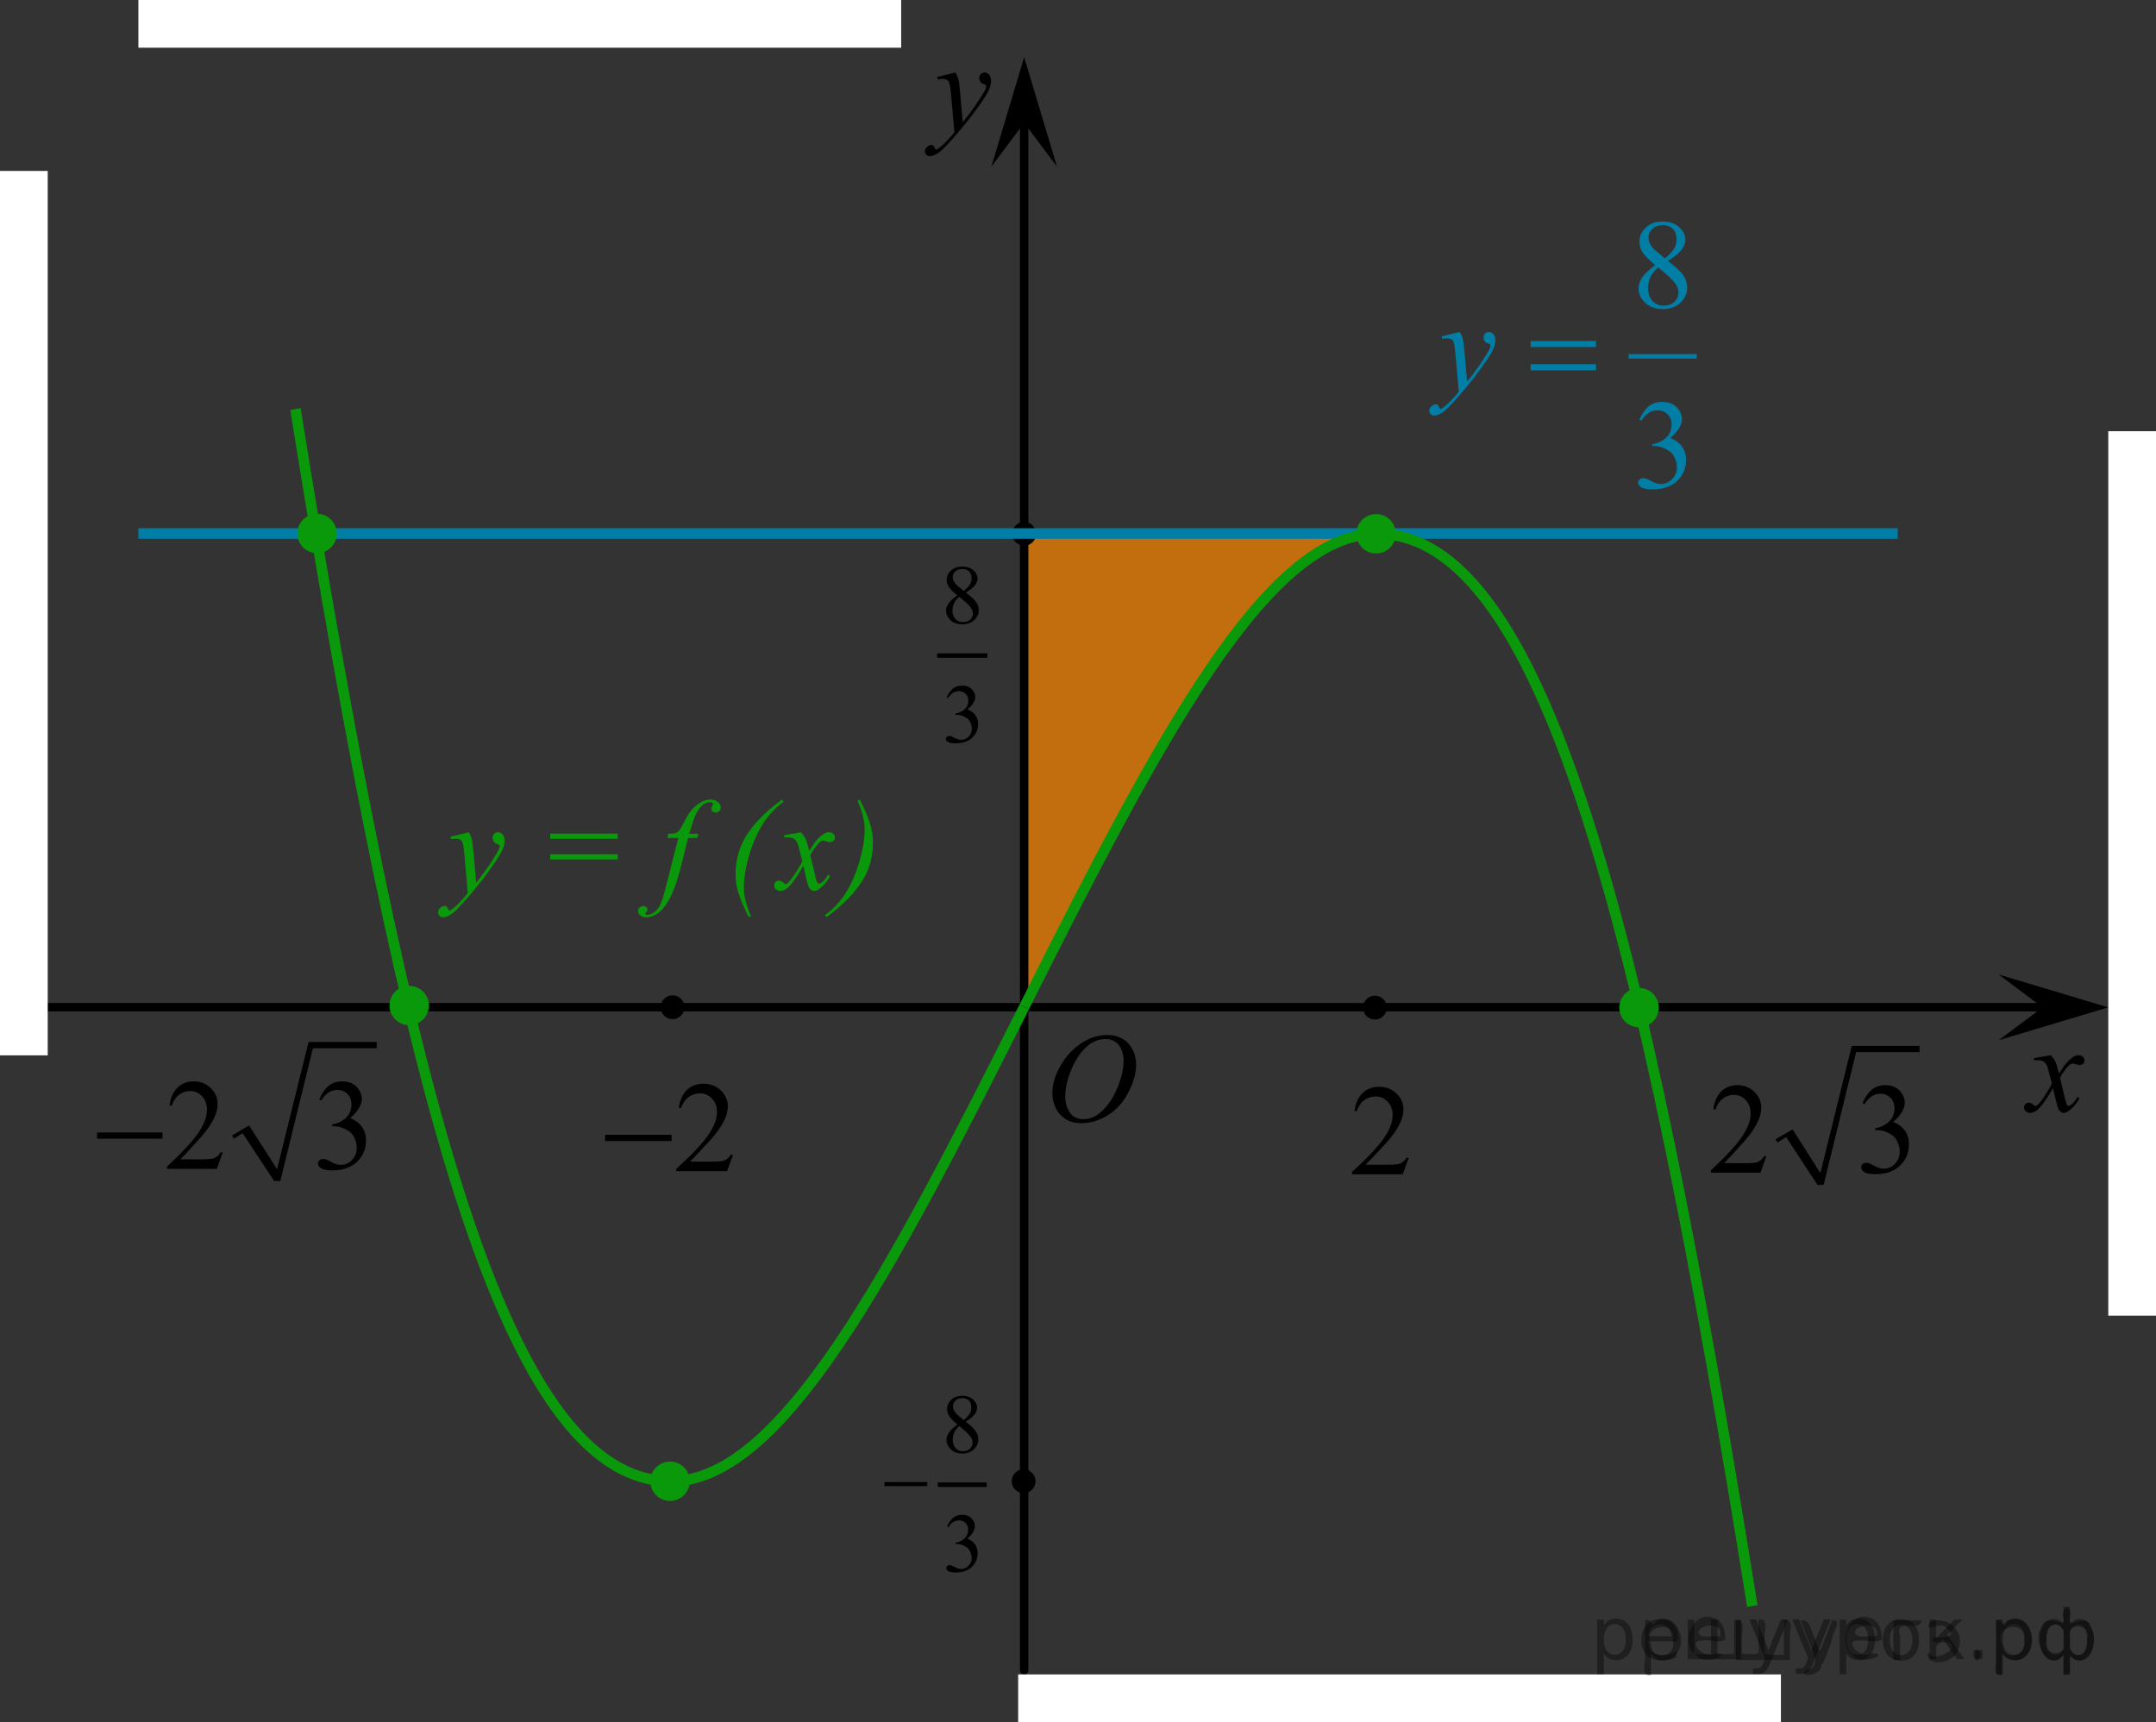 <?xml version="1.0" encoding="utf-8"?>
<!-- Generator: Adobe Illustrator 16.0.0, SVG Export Plug-In . SVG Version: 6.00 Build 0)  -->
<!DOCTYPE svg PUBLIC "-//W3C//DTD SVG 1.1//EN" "http://www.w3.org/Graphics/SVG/1.1/DTD/svg11.dtd">
<svg version="1.1" id="Layer_1" xmlns="http://www.w3.org/2000/svg" xmlns:xlink="http://www.w3.org/1999/xlink" x="0px" y="0px"
	 width="256.094px" height="204.585px" viewBox="0 0 256.094 204.585" enable-background="new 0 0 256.094 204.585"
	 xml:space="preserve">
<rect x="0" y="0" width="256.094" height="204.585" fill="#333333" stroke="none"/>
<g opacity="0.7" enable-background="new    ">
	<path fill="#FF8800" d="M121.591,63.41l0.088,56.154c1.972-1.973,23.329-56.154,41.871-56.154"/>
	<path fill="#FF8800" d="M163.55,63.41"/>
	<path fill="#FF8800" d="M121.591,63.41"/>
</g>
<line fill="none" stroke="#000000" stroke-linecap="round" stroke-linejoin="round" stroke-miterlimit="8" x1="121.652" y1="198.417" x2="121.652" y2="11.285"/>
<polygon points="121.652,14.595 117.754,19.803 121.652,6.791 125.553,19.803 "/>
<line fill="none" stroke="#000000" stroke-linecap="round" stroke-linejoin="round" stroke-miterlimit="8" x1="5.668" y1="119.653" x2="242.619" y2="119.653"/>
<polygon points="242.619,119.674 237.414,115.771 250.426,119.674 237.414,123.571 "/>
<g>
	<g>
		<g>
			<g>
				<g>
					<g>
						<g>
							<g>
								<g>
									<g>
										<defs>
											<rect id="SVGID_1_" x="107.143" y="5.668" width="13.801" height="16.487"/>
										</defs>
										<clipPath id="SVGID_2_">
											<use xlink:href="#SVGID_1_"  overflow="visible"/>
										</clipPath>
										<g clip-path="url(#SVGID_2_)">
											<path d="M113.492,8.614c0.168,0.285,0.281,0.556,0.354,0.804c0.063,0.25,0.127,0.733,0.188,1.465l0.326,3.633
												c0.297-0.354,0.729-0.916,1.289-1.684c0.271-0.373,0.605-0.886,1.008-1.527c0.242-0.396,0.396-0.67,0.445-0.826
												c0.027-0.079,0.045-0.16,0.045-0.244c0-0.055-0.02-0.1-0.055-0.134c-0.033-0.034-0.125-0.074-0.271-0.121
												c-0.145-0.047-0.27-0.134-0.357-0.259c-0.102-0.125-0.146-0.271-0.146-0.434c0-0.201,0.063-0.363,0.178-0.486
												c0.119-0.123,0.271-0.188,0.445-0.188c0.217,0,0.4,0.093,0.557,0.271c0.152,0.181,0.229,0.428,0.229,0.742
												c0,0.389-0.133,0.832-0.396,1.332c-0.27,0.5-0.781,1.268-1.541,2.299c-0.762,1.033-1.688,2.16-2.77,3.381
												c-0.746,0.843-1.299,1.371-1.656,1.592c-0.359,0.219-0.67,0.329-0.93,0.329c-0.15,0-0.287-0.06-0.4-0.175
												c-0.115-0.115-0.178-0.25-0.178-0.401c0-0.188,0.08-0.363,0.24-0.521c0.16-0.158,0.336-0.236,0.52-0.236
												c0.104,0,0.186,0.021,0.244,0.066c0.039,0.021,0.082,0.094,0.129,0.211c0.047,0.115,0.092,0.188,0.131,0.229
												c0.021,0.022,0.061,0.037,0.094,0.037c0.025,0,0.08-0.021,0.15-0.074c0.271-0.167,0.588-0.435,0.949-0.797
												c0.477-0.479,0.822-0.876,1.053-1.183l-0.416-4.68c-0.063-0.771-0.172-1.242-0.313-1.41
												c-0.143-0.166-0.371-0.25-0.695-0.25c-0.104,0-0.289,0.015-0.559,0.043l-0.064-0.271L113.492,8.614z"/>
										</g>
									</g>
								</g>
							</g>
						</g>
					</g>
				</g>
			</g>
		</g>
	</g>
</g>
<g>
	<g>
		<g>
			<g>
				<g>
					<g>
						<g>
							<g>
								<g>
									<g>
										<g>
											<defs>
												<rect id="SVGID_3_" x="237.754" y="122.432" width="12.357" height="13.729"/>
											</defs>
											<clipPath id="SVGID_4_">
												<use xlink:href="#SVGID_3_"  overflow="visible"/>
											</clipPath>
											<g clip-path="url(#SVGID_4_)">
												<path d="M243.6,125.359c0.24,0.26,0.422,0.518,0.545,0.771c0.09,0.179,0.232,0.644,0.438,1.396l0.646-0.976
													c0.172-0.233,0.381-0.461,0.627-0.676c0.246-0.216,0.461-0.356,0.648-0.438c0.113-0.051,0.248-0.073,0.391-0.073
													c0.211,0,0.381,0.063,0.506,0.174c0.127,0.108,0.189,0.25,0.189,0.408c0,0.188-0.035,0.313-0.109,0.389
													c-0.137,0.123-0.295,0.188-0.473,0.188c-0.104,0-0.219-0.021-0.332-0.063c-0.229-0.078-0.391-0.117-0.465-0.117
													c-0.117,0-0.264,0.063-0.424,0.205c-0.311,0.258-0.67,0.75-1.094,1.479l0.604,2.537c0.094,0.391,0.172,0.62,0.23,0.696
													c0.063,0.074,0.127,0.111,0.188,0.111c0.104,0,0.229-0.061,0.363-0.173c0.27-0.229,0.5-0.521,0.688-0.886l0.264,0.133
													c-0.314,0.58-0.703,1.063-1.188,1.445c-0.271,0.216-0.498,0.323-0.688,0.323c-0.271,0-0.492-0.153-0.65-0.467
													c-0.105-0.188-0.318-1.021-0.646-2.479c-0.77,1.332-1.383,2.189-1.846,2.572c-0.301,0.246-0.592,0.369-0.869,0.369
													c-0.195,0-0.377-0.07-0.539-0.215c-0.117-0.105-0.178-0.258-0.178-0.438c0-0.162,0.055-0.3,0.16-0.405
													c0.104-0.104,0.238-0.162,0.395-0.162c0.158,0,0.326,0.079,0.502,0.235c0.129,0.112,0.23,0.17,0.295,0.17
													s0.143-0.04,0.23-0.117c0.229-0.188,0.545-0.591,0.939-1.21s0.656-1.063,0.779-1.343
													c-0.307-1.194-0.473-1.826-0.494-1.896c-0.107-0.318-0.26-0.55-0.439-0.684c-0.188-0.134-0.447-0.196-0.805-0.196
													c-0.113,0-0.244,0.007-0.395,0.017v-0.262L243.6,125.359z"/>
											</g>
										</g>
									</g>
								</g>
							</g>
						</g>
					</g>
				</g>
			</g>
		</g>
	</g>
</g>
<circle fill="#0A990A" cx="48.605" cy="119.452" r="2.339"/>
<circle fill="#0A990A" cx="194.689" cy="119.7" r="2.339"/>
<circle cx="163.313" cy="119.699" r="1.417"/>
<circle cx="79.887" cy="119.655" r="1.417"/>
<path fill="none" stroke="#CC761F" stroke-width="1.25" stroke-linecap="round" stroke-linejoin="round" stroke-miterlimit="10" d="
	M38.633,36.419"/>
<path fill="none" stroke="#CC761F" stroke-width="1.25" stroke-linecap="round" stroke-linejoin="round" stroke-miterlimit="10" d="
	M79.882,202.868"/>
<path fill="none" stroke="#CC761F" stroke-width="1.25" stroke-linecap="round" stroke-linejoin="round" stroke-miterlimit="10" d="
	M121.679,119.564"/>
<g>
	<g>
		<g>
			<g>
				<g>
					<g>
						<g>
							<g>
								<g>
									<g>
										<g>
											<defs>
												<rect id="SVGID_5_" x="122.025" y="119.452" width="16.506" height="17.871"/>
											</defs>
											<clipPath id="SVGID_6_">
												<use xlink:href="#SVGID_5_"  overflow="visible"/>
											</clipPath>
											<g clip-path="url(#SVGID_6_)">
												<path d="M131.545,122.958c0.664,0,1.252,0.146,1.771,0.437c0.512,0.285,0.908,0.714,1.199,1.272
													c0.291,0.563,0.438,1.147,0.438,1.754c0,1.071-0.313,2.199-0.936,3.377c-0.623,1.186-1.438,2.08-2.441,2.699
													c-1.004,0.62-2.043,0.933-3.115,0.933c-0.77,0-1.42-0.173-1.938-0.515c-0.521-0.343-0.902-0.795-1.152-1.354
													c-0.248-0.563-0.373-1.104-0.373-1.637c0-0.937,0.23-1.854,0.68-2.771c0.447-0.914,0.986-1.679,1.611-2.289
													c0.625-0.612,1.293-1.084,2.002-1.414C129.994,123.122,130.746,122.958,131.545,122.958z M131.295,123.432
													c-0.488,0-0.977,0.12-1.439,0.362c-0.473,0.244-0.939,0.646-1.396,1.194c-0.465,0.556-0.881,1.278-1.25,2.177
													c-0.449,1.104-0.68,2.146-0.68,3.123c0,0.698,0.18,1.317,0.539,1.855c0.354,0.538,0.906,0.811,1.648,0.811
													c0.445,0,0.895-0.111,1.316-0.332c0.434-0.224,0.883-0.604,1.35-1.14c0.586-0.676,1.08-1.533,1.479-2.58
													c0.396-1.045,0.602-2.021,0.602-2.93c0-0.673-0.182-1.265-0.539-1.773C132.561,123.688,132.02,123.432,131.295,123.432z
													"/>
											</g>
										</g>
									</g>
								</g>
							</g>
						</g>
					</g>
				</g>
			</g>
		</g>
	</g>
</g>
<g>
	<g>
		<g>
			<path fill="#0A990A" d="M89.198,108.833l-0.253,0.12c-0.591-1.137-1.015-2.14-1.272-3.011c-0.198-0.682-0.298-1.367-0.298-2.058
				c0-1.612,0.37-3.057,1.109-4.333c0.907-1.563,2.378-3.084,4.411-4.566l0.179,0.264c-0.918,0.686-1.667,1.454-2.247,2.305
				c-0.724,1.062-1.316,2.343-1.778,3.845c-0.461,1.502-0.691,2.869-0.691,4.101C88.357,106.44,88.638,107.552,89.198,108.833z"/>
			<path fill="#0A990A" d="M101.867,95.128l0.253-0.143c0.59,1.132,1.012,2.133,1.265,3.004c0.203,0.681,0.305,1.367,0.305,2.058
				c0,1.617-0.369,3.062-1.108,4.333c-0.912,1.567-2.383,3.092-4.411,4.573l-0.179-0.232c0.918-0.691,1.667-1.46,2.247-2.306
				c0.724-1.062,1.316-2.344,1.777-3.849c0.462-1.504,0.692-2.872,0.692-4.104C102.708,97.521,102.428,96.41,101.867,95.128z"/>
		</g>
		<g>
			<path fill="#0A990A" d="M55.689,98.868c0.169,0.29,0.285,0.562,0.35,0.814s0.129,0.75,0.193,1.491l0.327,3.694
				c0.298-0.36,0.729-0.932,1.295-1.712c0.272-0.381,0.609-0.898,1.012-1.555c0.243-0.4,0.392-0.681,0.446-0.841
				c0.029-0.08,0.045-0.163,0.045-0.248c0-0.055-0.018-0.101-0.053-0.135c-0.034-0.035-0.125-0.077-0.271-0.124
				c-0.146-0.048-0.268-0.136-0.364-0.263c-0.097-0.128-0.146-0.274-0.146-0.439c0-0.205,0.06-0.371,0.179-0.496
				s0.268-0.188,0.446-0.188c0.219,0,0.404,0.092,0.559,0.274c0.153,0.183,0.23,0.434,0.23,0.754c0,0.396-0.134,0.848-0.402,1.355
				c-0.268,0.509-0.783,1.288-1.547,2.34c-0.764,1.051-1.688,2.197-2.775,3.439c-0.748,0.855-1.304,1.395-1.666,1.618
				c-0.362,0.223-0.672,0.334-0.93,0.334c-0.153,0-0.289-0.06-0.405-0.177c-0.117-0.117-0.175-0.254-0.175-0.409
				c0-0.195,0.08-0.373,0.241-0.533s0.336-0.24,0.524-0.24c0.1,0,0.182,0.022,0.246,0.067c0.039,0.025,0.083,0.097,0.13,0.214
				c0.047,0.118,0.091,0.196,0.13,0.237c0.025,0.024,0.055,0.037,0.09,0.037c0.029,0,0.082-0.025,0.156-0.075
				c0.272-0.17,0.59-0.44,0.952-0.811c0.476-0.491,0.828-0.892,1.057-1.202l-0.417-4.761c-0.069-0.786-0.174-1.264-0.313-1.435
				c-0.139-0.17-0.372-0.255-0.699-0.255c-0.104,0-0.29,0.015-0.558,0.045l-0.067-0.277L55.689,98.868z"/>
			<path fill="#0A990A" d="M82.954,99.048l-0.134,0.496h-1.086l-0.818,3.281c-0.362,1.447-0.727,2.566-1.094,3.357
				c-0.521,1.116-1.081,1.887-1.682,2.313c-0.456,0.325-0.912,0.488-1.368,0.488c-0.298,0-0.551-0.09-0.759-0.271
				c-0.154-0.125-0.231-0.288-0.231-0.488c0-0.16,0.063-0.299,0.19-0.417c0.126-0.117,0.281-0.176,0.465-0.176
				c0.134,0,0.247,0.042,0.338,0.127c0.092,0.086,0.138,0.183,0.138,0.293s-0.052,0.213-0.156,0.309
				c-0.079,0.069-0.118,0.122-0.118,0.157c0,0.045,0.017,0.08,0.052,0.105c0.045,0.035,0.114,0.053,0.208,0.053
				c0.214,0,0.438-0.068,0.674-0.203c0.235-0.136,0.444-0.337,0.628-0.604s0.357-0.654,0.521-1.16c0.07-0.21,0.256-0.904,0.559-2.08
				l1.294-5.084h-1.294l0.104-0.496c0.412,0,0.7-0.028,0.863-0.086c0.164-0.058,0.313-0.168,0.45-0.33
				c0.137-0.163,0.313-0.467,0.532-0.913c0.292-0.601,0.572-1.066,0.84-1.396c0.367-0.445,0.753-0.779,1.157-1.002
				s0.785-0.335,1.142-0.335c0.377,0,0.68,0.097,0.908,0.289c0.228,0.193,0.342,0.402,0.342,0.628c0,0.175-0.057,0.322-0.171,0.442
				s-0.261,0.181-0.439,0.181c-0.153,0-0.278-0.045-0.375-0.136c-0.097-0.09-0.146-0.197-0.146-0.322c0-0.08,0.032-0.18,0.097-0.297
				s0.097-0.196,0.097-0.236c0-0.07-0.022-0.123-0.066-0.158c-0.064-0.05-0.159-0.075-0.283-0.075c-0.313,0-0.593,0.101-0.841,0.301
				c-0.332,0.266-0.63,0.681-0.893,1.246c-0.134,0.296-0.379,1.029-0.736,2.2H82.954z"/>
			<path fill="#0A990A" d="M95.14,98.868c0.243,0.261,0.427,0.521,0.551,0.781c0.089,0.18,0.235,0.653,0.438,1.419l0.655-0.991
				c0.174-0.24,0.384-0.47,0.632-0.688s0.467-0.366,0.655-0.446c0.119-0.05,0.25-0.075,0.394-0.075c0.214,0,0.384,0.058,0.51,0.173
				c0.127,0.115,0.19,0.255,0.19,0.42c0,0.19-0.038,0.321-0.112,0.391c-0.139,0.125-0.297,0.188-0.476,0.188
				c-0.104,0-0.216-0.022-0.335-0.067c-0.233-0.08-0.39-0.12-0.469-0.12c-0.119,0-0.261,0.07-0.424,0.211
				c-0.308,0.26-0.675,0.763-1.102,1.509l0.61,2.583c0.094,0.396,0.174,0.633,0.238,0.71c0.064,0.078,0.129,0.116,0.193,0.116
				c0.104,0,0.226-0.058,0.364-0.173c0.272-0.229,0.506-0.53,0.699-0.9l0.261,0.135c-0.313,0.591-0.71,1.081-1.19,1.472
				c-0.272,0.221-0.504,0.331-0.692,0.331c-0.277,0-0.498-0.158-0.661-0.474c-0.104-0.195-0.32-1.036-0.647-2.523
				c-0.773,1.357-1.394,2.23-1.86,2.621c-0.302,0.25-0.595,0.376-0.878,0.376c-0.198,0-0.379-0.073-0.543-0.218
				c-0.119-0.11-0.178-0.258-0.178-0.443c0-0.165,0.054-0.303,0.163-0.413s0.243-0.165,0.401-0.165c0.159,0,0.328,0.08,0.506,0.24
				c0.129,0.115,0.229,0.173,0.298,0.173c0.06,0,0.137-0.04,0.23-0.12c0.233-0.19,0.551-0.602,0.952-1.231
				c0.402-0.631,0.665-1.087,0.789-1.367c-0.308-1.217-0.474-1.859-0.498-1.93c-0.114-0.325-0.264-0.556-0.447-0.691
				c-0.184-0.135-0.453-0.202-0.811-0.202c-0.114,0-0.245,0.005-0.395,0.015v-0.271L95.14,98.868z"/>
		</g>
		<g>
			<path fill="#0A990A" d="M65.354,99.033h8.026v0.616h-8.026V99.033z M65.354,101.481h8.026v0.615h-8.026V101.481z"/>
		</g>
	</g>
</g>
<circle fill="#0A990A" cx="79.59" cy="175.968" r="2.339"/>
<circle cx="121.59" cy="175.968" r="1.417"/>
<circle cx="121.651" cy="63.41" r="1.417"/>
<line fill="none" stroke="#007EA5" stroke-width="1.25" stroke-miterlimit="10" x1="225.418" y1="63.379" x2="16.438" y2="63.379"/>
<path fill="none" stroke="#0A990A" stroke-width="1.25" stroke-miterlimit="10" d="M121.654,119.634
	c16.104-32.098,28.852-56.224,41.896-56.224c19.454,0,31.364,44.75,44.594,127.375"/>
<circle fill="#0A990A" cx="163.451" cy="63.41" r="2.339"/>
<path fill="none" stroke="#0A990A" stroke-width="1.25" stroke-miterlimit="10" d="M121.654,119.634
	c-16.104,32.098-28.92,56.334-41.964,56.334c-19.454,0-31.364-44.75-44.594-127.375"/>
<circle fill="#0A990A" cx="37.66" cy="63.379" r="2.339"/>
<rect x="250.426" y="51.227" fill="#FFFFFF" width="5.668" height="105.066"/>
<rect x="16.438" fill="#FFFFFF" width="90.605" height="5.668"/>
<rect y="20.306" fill="#FFFFFF" width="5.668" height="105.066"/>
<rect x="120.938" y="198.917" fill="#FFFFFF" width="90.605" height="5.668"/>
<line fill="none" stroke="#007EA5" stroke-width="0.529" stroke-miterlimit="10" x1="193.447" y1="42.332" x2="201.537" y2="42.332"/>
<g>
	<g>
		<path d="M87.076,137.173l-0.715,1.96h-6.023v-0.278c1.772-1.611,3.02-2.928,3.742-3.949s1.084-1.955,1.084-2.801
			c0-0.646-0.198-1.177-0.595-1.593c-0.396-0.415-0.871-0.623-1.423-0.623c-0.502,0-0.952,0.146-1.352,0.439
			c-0.398,0.293-0.693,0.722-0.885,1.288h-0.278c0.126-0.927,0.448-1.638,0.968-2.133c0.52-0.496,1.168-0.743,1.946-0.743
			c0.828,0,1.52,0.265,2.074,0.796c0.555,0.53,0.832,1.156,0.832,1.877c0,0.516-0.121,1.031-0.361,1.547
			c-0.372,0.812-0.975,1.67-1.808,2.576c-1.25,1.361-2.03,2.183-2.341,2.463h2.665c0.542,0,0.922-0.021,1.141-0.061
			c0.218-0.04,0.415-0.121,0.591-0.244c0.176-0.122,0.329-0.296,0.459-0.521H87.076z"/>
	</g>
	<g>
		<path d="M71.877,134.808h7.905v0.743h-7.905V134.808z"/>
	</g>
</g>
<g>
	<g>
		<path d="M167.334,137.539l-0.715,1.96h-6.023v-0.278c1.771-1.611,3.019-2.928,3.742-3.949c0.723-1.021,1.084-1.955,1.084-2.801
			c0-0.646-0.198-1.177-0.595-1.593c-0.396-0.415-0.871-0.623-1.423-0.623c-0.502,0-0.953,0.146-1.352,0.439
			c-0.399,0.293-0.694,0.722-0.885,1.288h-0.278c0.125-0.927,0.447-1.638,0.967-2.133c0.52-0.496,1.168-0.743,1.946-0.743
			c0.828,0,1.52,0.265,2.074,0.796c0.555,0.53,0.832,1.156,0.832,1.877c0,0.516-0.12,1.031-0.361,1.547
			c-0.371,0.812-0.974,1.67-1.807,2.576c-1.25,1.361-2.03,2.183-2.342,2.463h2.665c0.542,0,0.923-0.021,1.141-0.061
			c0.219-0.04,0.415-0.121,0.591-0.244c0.176-0.122,0.329-0.296,0.46-0.521H167.334z"/>
	</g>
</g>
<g>
	
		<line fill="none" stroke="#000000" stroke-width="0" stroke-linecap="square" stroke-miterlimit="10" x1="211" y1="135.52" x2="212.542" y2="134.602"/>
	
		<line fill="none" stroke="#000000" stroke-width="0" stroke-linecap="square" stroke-miterlimit="10" x1="212.542" y1="134.602" x2="216.228" y2="140.762"/>
	
		<line fill="none" stroke="#000000" stroke-width="0" stroke-linecap="square" stroke-miterlimit="10" x1="216.228" y1="140.762" x2="220.213" y2="124.595"/>
	
		<line fill="none" stroke="#000000" stroke-width="0" stroke-linecap="square" stroke-miterlimit="10" x1="220.213" y1="124.595" x2="228.012" y2="124.595"/>
	<polygon fill-rule="evenodd" clip-rule="evenodd" points="210.914,135.344 212.929,134.165 216.228,139.364 219.956,124.247 
		228.012,124.247 228.012,124.988 220.471,124.988 216.613,140.762 215.885,140.762 212.157,135.081 211.129,135.737 	"/>
	<g>
		<path d="M209.814,137.348l-0.699,1.96h-5.893v-0.278c1.733-1.611,2.953-2.928,3.66-3.949s1.061-1.955,1.061-2.801
			c0-0.646-0.193-1.177-0.581-1.593c-0.388-0.415-0.853-0.623-1.392-0.623c-0.492,0-0.932,0.146-1.322,0.439
			s-0.68,0.722-0.865,1.288h-0.273c0.123-0.927,0.438-1.638,0.947-2.133c0.508-0.496,1.143-0.743,1.903-0.743
			c0.811,0,1.487,0.265,2.029,0.796c0.542,0.53,0.813,1.156,0.813,1.877c0,0.516-0.117,1.031-0.354,1.547
			c-0.363,0.812-0.952,1.67-1.768,2.576c-1.223,1.361-1.986,2.183-2.29,2.463h2.606c0.531,0,0.902-0.021,1.116-0.061
			s0.406-0.121,0.579-0.244c0.171-0.122,0.32-0.296,0.449-0.521H209.814z"/>
		<path d="M221.223,131.063c0.285-0.686,0.645-1.216,1.079-1.589c0.435-0.372,0.976-0.559,1.624-0.559
			c0.8,0,1.414,0.265,1.841,0.796c0.324,0.396,0.486,0.818,0.486,1.269c0,0.741-0.456,1.507-1.37,2.298
			c0.613,0.245,1.078,0.596,1.393,1.052c0.314,0.455,0.471,0.991,0.471,1.606c0,0.882-0.275,1.645-0.824,2.291
			c-0.717,0.841-1.756,1.262-3.115,1.262c-0.674,0-1.131-0.086-1.374-0.256s-0.364-0.353-0.364-0.548
			c0-0.146,0.057-0.273,0.172-0.383c0.116-0.11,0.255-0.166,0.417-0.166c0.122,0,0.247,0.021,0.376,0.061
			c0.083,0.025,0.271,0.116,0.566,0.274c0.295,0.157,0.498,0.251,0.611,0.281c0.182,0.055,0.376,0.083,0.582,0.083
			c0.501,0,0.937-0.198,1.307-0.594c0.371-0.396,0.557-0.863,0.557-1.404c0-0.396-0.086-0.781-0.258-1.156
			c-0.127-0.28-0.268-0.493-0.42-0.639c-0.211-0.2-0.5-0.382-0.869-0.544c-0.368-0.163-0.744-0.244-1.127-0.244h-0.235v-0.226
			c0.388-0.05,0.776-0.192,1.167-0.428s0.674-0.519,0.852-0.849c0.176-0.33,0.265-0.693,0.265-1.089c0-0.516-0.158-0.933-0.476-1.25
			c-0.316-0.318-0.71-0.478-1.182-0.478c-0.762,0-1.396,0.416-1.908,1.247L221.223,131.063z"/>
	</g>
</g>
<g>
	
		<line fill="none" stroke="#000000" stroke-width="0" stroke-linecap="square" stroke-miterlimit="10" x1="27.656" y1="135.056" x2="29.206" y2="134.139"/>
	
		<line fill="none" stroke="#000000" stroke-width="0" stroke-linecap="square" stroke-miterlimit="10" x1="29.206" y1="134.139" x2="32.907" y2="140.299"/>
	
		<line fill="none" stroke="#000000" stroke-width="0" stroke-linecap="square" stroke-miterlimit="10" x1="32.907" y1="140.299" x2="36.911" y2="124.132"/>
	
		<line fill="none" stroke="#000000" stroke-width="0" stroke-linecap="square" stroke-miterlimit="10" x1="36.911" y1="124.132" x2="44.747" y2="124.132"/>
	<polygon fill-rule="evenodd" clip-rule="evenodd" points="27.569,134.881 29.592,133.702 32.907,138.901 36.652,123.784 
		44.747,123.784 44.747,124.525 37.169,124.525 33.295,140.299 32.564,140.299 28.817,134.618 27.785,135.274 	"/>
	<g>
		<path d="M26.463,136.896l-0.703,1.96h-5.919v-0.278c1.741-1.611,2.967-2.928,3.677-3.949s1.065-1.955,1.065-2.801
			c0-0.646-0.195-1.177-0.584-1.593c-0.39-0.415-0.856-0.623-1.398-0.623c-0.493,0-0.936,0.146-1.328,0.439s-0.682,0.722-0.87,1.288
			H20.13c0.123-0.927,0.44-1.638,0.951-2.133c0.51-0.496,1.148-0.743,1.913-0.743c0.814,0,1.493,0.265,2.039,0.796
			c0.545,0.53,0.817,1.156,0.817,1.877c0,0.516-0.118,1.031-0.355,1.547c-0.365,0.812-0.957,1.67-1.776,2.576
			c-1.228,1.361-1.995,2.183-2.301,2.463h2.62c0.533,0,0.906-0.021,1.121-0.061c0.215-0.04,0.408-0.121,0.581-0.244
			c0.172-0.122,0.323-0.296,0.451-0.521H26.463z"/>
		<path d="M37.923,130.61c0.286-0.686,0.647-1.216,1.084-1.589c0.437-0.372,0.98-0.559,1.631-0.559c0.804,0,1.421,0.265,1.85,0.796
			c0.326,0.396,0.489,0.818,0.489,1.269c0,0.741-0.459,1.507-1.376,2.298c0.617,0.245,1.083,0.596,1.398,1.052
			c0.315,0.455,0.474,0.991,0.474,1.606c0,0.882-0.276,1.645-0.829,2.291c-0.72,0.841-1.764,1.262-3.13,1.262
			c-0.676,0-1.136-0.086-1.38-0.256s-0.366-0.353-0.366-0.548c0-0.146,0.058-0.273,0.174-0.383c0.116-0.11,0.255-0.166,0.418-0.166
			c0.123,0,0.249,0.021,0.377,0.061c0.083,0.025,0.273,0.116,0.57,0.274c0.296,0.157,0.5,0.251,0.614,0.281
			c0.183,0.055,0.377,0.083,0.584,0.083c0.503,0,0.941-0.198,1.313-0.594s0.559-0.863,0.559-1.404c0-0.396-0.086-0.781-0.259-1.156
			c-0.128-0.28-0.269-0.493-0.422-0.639c-0.212-0.2-0.503-0.382-0.873-0.544c-0.37-0.163-0.747-0.244-1.132-0.244h-0.237v-0.226
			c0.39-0.05,0.78-0.192,1.172-0.428c0.393-0.235,0.677-0.519,0.855-0.849c0.177-0.33,0.266-0.693,0.266-1.089
			c0-0.516-0.159-0.933-0.477-1.25c-0.318-0.318-0.714-0.478-1.188-0.478c-0.765,0-1.403,0.416-1.917,1.247L37.923,130.61z"/>
	</g>
	<g>
		<path d="M11.531,134.53H19.3v0.743h-7.769V134.53z"/>
	</g>
</g>
<g>
	
		<line fill="none" stroke="#000000" stroke-width="0.529" stroke-linecap="square" stroke-miterlimit="10" x1="111.656" y1="176.379" x2="116.94" y2="176.379"/>
	<g>
		<path d="M113.726,169.226c-0.519-0.428-0.853-0.772-1.002-1.032c-0.149-0.26-0.225-0.529-0.225-0.809
			c0-0.429,0.165-0.798,0.493-1.108c0.329-0.31,0.765-0.465,1.31-0.465c0.528,0,0.953,0.145,1.275,0.434
			c0.322,0.289,0.483,0.618,0.483,0.988c0,0.247-0.087,0.499-0.261,0.756c-0.174,0.256-0.536,0.559-1.087,0.905
			c0.566,0.442,0.942,0.789,1.125,1.043c0.245,0.331,0.367,0.68,0.367,1.047c0,0.465-0.176,0.861-0.527,1.19
			c-0.351,0.33-0.812,0.495-1.381,0.495c-0.622,0-1.106-0.196-1.454-0.59c-0.277-0.314-0.416-0.659-0.416-1.032
			c0-0.292,0.097-0.582,0.292-0.869C112.913,169.891,113.249,169.573,113.726,169.226z M113.953,169.411
			c-0.267,0.228-0.465,0.475-0.594,0.743c-0.129,0.268-0.193,0.558-0.193,0.869c0,0.419,0.113,0.754,0.34,1.006
			s0.516,0.377,0.867,0.377c0.348,0,0.626-0.099,0.836-0.297c0.209-0.198,0.314-0.438,0.314-0.721c0-0.233-0.062-0.443-0.184-0.628
			C115.11,170.416,114.648,169.967,113.953,169.411z M114.484,168.705c0.386-0.351,0.631-0.628,0.734-0.831
			c0.103-0.202,0.154-0.433,0.154-0.688c0-0.342-0.095-0.608-0.285-0.802s-0.449-0.29-0.778-0.29c-0.328,0-0.596,0.097-0.802,0.288
			s-0.309,0.415-0.309,0.672c0,0.169,0.042,0.338,0.128,0.507s0.207,0.329,0.365,0.481L114.484,168.705z"/>
	</g>
	<g>
		<path d="M112.5,181.344c0.187-0.445,0.423-0.789,0.708-1.03c0.285-0.242,0.64-0.363,1.065-0.363c0.525,0,0.928,0.172,1.208,0.517
			c0.213,0.257,0.319,0.53,0.319,0.823c0,0.48-0.299,0.978-0.898,1.49c0.403,0.159,0.707,0.387,0.913,0.682
			c0.206,0.296,0.309,0.644,0.309,1.043c0,0.571-0.18,1.066-0.541,1.485c-0.47,0.545-1.151,0.818-2.043,0.818
			c-0.441,0-0.742-0.056-0.901-0.166c-0.16-0.11-0.239-0.229-0.239-0.355c0-0.094,0.038-0.177,0.114-0.248s0.167-0.107,0.273-0.107
			c0.081,0,0.163,0.013,0.246,0.039c0.055,0.017,0.179,0.075,0.372,0.178s0.327,0.163,0.401,0.183
			c0.119,0.036,0.247,0.054,0.382,0.054c0.329,0,0.614-0.129,0.857-0.385c0.243-0.257,0.365-0.561,0.365-0.911
			c0-0.257-0.056-0.507-0.169-0.75c-0.084-0.182-0.176-0.319-0.275-0.414c-0.139-0.13-0.329-0.247-0.57-0.354
			c-0.241-0.105-0.488-0.158-0.739-0.158H113.5v-0.146c0.254-0.033,0.51-0.125,0.766-0.278c0.256-0.152,0.442-0.336,0.558-0.55
			c0.116-0.215,0.174-0.45,0.174-0.706c0-0.335-0.104-0.605-0.312-0.812s-0.466-0.31-0.775-0.31c-0.499,0-0.917,0.27-1.251,0.809
			L112.5,181.344z"/>
	</g>
	<g>
		<path d="M105.061,176.065h5.073v0.482h-5.073V176.065z"/>
	</g>
</g>
<g>
	
		<line fill="none" stroke="#000000" stroke-width="0.529" stroke-linecap="square" stroke-miterlimit="10" x1="111.581" y1="77.877" x2="117.016" y2="77.877"/>
	<g>
		<path d="M113.709,70.724c-0.533-0.428-0.877-0.772-1.031-1.032s-0.23-0.529-0.23-0.809c0-0.429,0.169-0.798,0.507-1.108
			c0.338-0.31,0.786-0.465,1.346-0.465c0.544,0,0.981,0.145,1.313,0.434s0.497,0.618,0.497,0.988c0,0.247-0.09,0.499-0.269,0.756
			c-0.179,0.256-0.552,0.559-1.118,0.905c0.583,0.442,0.969,0.789,1.158,1.043c0.251,0.331,0.377,0.68,0.377,1.047
			c0,0.465-0.181,0.861-0.541,1.19c-0.361,0.33-0.835,0.495-1.422,0.495c-0.639,0-1.138-0.196-1.495-0.59
			c-0.285-0.314-0.428-0.659-0.428-1.032c0-0.292,0.101-0.582,0.301-0.869C112.873,71.389,113.219,71.071,113.709,70.724z
			 M113.942,70.909c-0.275,0.228-0.479,0.475-0.611,0.743c-0.132,0.268-0.198,0.558-0.198,0.869c0,0.419,0.116,0.754,0.35,1.006
			c0.234,0.252,0.531,0.377,0.893,0.377c0.357,0,0.645-0.099,0.859-0.297c0.216-0.198,0.323-0.438,0.323-0.721
			c0-0.233-0.063-0.443-0.189-0.628C115.134,71.914,114.658,71.465,113.942,70.909z M114.489,70.203
			c0.397-0.351,0.649-0.628,0.755-0.831c0.106-0.202,0.159-0.433,0.159-0.688c0-0.342-0.098-0.608-0.293-0.802s-0.462-0.29-0.8-0.29
			s-0.613,0.097-0.825,0.288s-0.318,0.415-0.318,0.672c0,0.169,0.044,0.338,0.132,0.507s0.213,0.329,0.375,0.481L114.489,70.203z"/>
	</g>
	<g>
		<path d="M112.45,82.842c0.192-0.445,0.436-0.789,0.729-1.03c0.293-0.242,0.658-0.363,1.096-0.363c0.54,0,0.954,0.172,1.242,0.517
			c0.219,0.257,0.328,0.53,0.328,0.823c0,0.48-0.309,0.978-0.925,1.49c0.414,0.159,0.728,0.387,0.939,0.682
			c0.212,0.296,0.318,0.644,0.318,1.043c0,0.571-0.186,1.066-0.557,1.485c-0.484,0.545-1.185,0.818-2.103,0.818
			c-0.453,0-0.763-0.056-0.927-0.166c-0.163-0.11-0.245-0.229-0.245-0.355c0-0.094,0.038-0.177,0.116-0.248s0.172-0.107,0.281-0.107
			c0.082,0,0.167,0.013,0.253,0.039c0.057,0.017,0.184,0.075,0.383,0.178c0.198,0.103,0.336,0.163,0.412,0.183
			c0.123,0.036,0.254,0.054,0.393,0.054c0.338,0,0.632-0.129,0.882-0.385c0.251-0.257,0.376-0.561,0.376-0.911
			c0-0.257-0.059-0.507-0.175-0.75c-0.086-0.182-0.18-0.319-0.283-0.414c-0.142-0.13-0.338-0.247-0.586-0.354
			c-0.248-0.105-0.502-0.158-0.76-0.158h-0.159v-0.146c0.262-0.033,0.524-0.125,0.787-0.278c0.264-0.152,0.455-0.336,0.574-0.55
			c0.119-0.215,0.179-0.45,0.179-0.706c0-0.335-0.106-0.605-0.32-0.812s-0.479-0.31-0.798-0.31c-0.514,0-0.942,0.27-1.287,0.809
			L112.45,82.842z"/>
	</g>
</g>
<g>
	<line fill="#007EA5" x1="193.447" y1="42.332" x2="201.537" y2="42.332"/>
	<g>
		<path fill="#007EA5" d="M196.617,31.495c-0.793-0.649-1.305-1.171-1.534-1.565c-0.229-0.394-0.344-0.802-0.344-1.225
			c0-0.649,0.251-1.209,0.755-1.679c0.502-0.47,1.17-0.705,2.004-0.705c0.808,0,1.459,0.219,1.951,0.657
			c0.493,0.438,0.74,0.937,0.74,1.498c0,0.374-0.134,0.755-0.4,1.144c-0.266,0.389-0.82,0.847-1.663,1.373
			c0.868,0.669,1.442,1.195,1.723,1.579c0.374,0.502,0.562,1.03,0.562,1.587c0,0.703-0.268,1.305-0.805,1.804
			c-0.538,0.5-1.243,0.749-2.115,0.749c-0.951,0-1.693-0.297-2.227-0.893c-0.424-0.478-0.635-0.999-0.635-1.564
			c0-0.443,0.148-0.882,0.447-1.317C195.374,32.502,195.888,32.021,196.617,31.495z M196.965,31.775
			c-0.409,0.344-0.713,0.72-0.909,1.125c-0.197,0.406-0.296,0.845-0.296,1.317c0,0.635,0.174,1.143,0.521,1.524
			c0.348,0.381,0.789,0.571,1.327,0.571c0.532,0,0.958-0.149,1.279-0.45c0.32-0.3,0.48-0.664,0.48-1.092
			c0-0.354-0.094-0.672-0.281-0.952C198.737,33.298,198.029,32.616,196.965,31.775z M197.778,30.705
			c0.592-0.531,0.966-0.951,1.124-1.259c0.158-0.307,0.236-0.655,0.236-1.044c0-0.517-0.145-0.921-0.436-1.214
			s-0.688-0.439-1.191-0.439c-0.502,0-0.912,0.146-1.227,0.436c-0.316,0.291-0.474,0.63-0.474,1.019
			c0,0.256,0.065,0.512,0.196,0.768s0.316,0.499,0.558,0.73L197.778,30.705z"/>
	</g>
	<g>
		<path fill="#007EA5" d="M194.729,49.854c0.285-0.674,0.646-1.194,1.084-1.561c0.436-0.366,0.979-0.55,1.63-0.55
			c0.804,0,1.419,0.261,1.849,0.782c0.325,0.389,0.488,0.805,0.488,1.247c0,0.729-0.459,1.481-1.376,2.259
			c0.616,0.241,1.082,0.585,1.397,1.033c0.316,0.447,0.474,0.974,0.474,1.579c0,0.866-0.276,1.616-0.828,2.251
			c-0.72,0.826-1.763,1.239-3.128,1.239c-0.676,0-1.135-0.083-1.379-0.251c-0.244-0.167-0.366-0.347-0.366-0.538
			c0-0.143,0.058-0.269,0.174-0.377c0.116-0.107,0.255-0.162,0.417-0.162c0.124,0,0.25,0.02,0.378,0.06
			c0.083,0.024,0.273,0.114,0.569,0.269c0.296,0.155,0.5,0.248,0.613,0.277c0.183,0.054,0.377,0.081,0.584,0.081
			c0.504,0,0.941-0.194,1.313-0.583c0.373-0.389,0.559-0.849,0.559-1.38c0-0.389-0.086-0.768-0.259-1.137
			c-0.128-0.275-0.269-0.484-0.421-0.627c-0.213-0.197-0.504-0.376-0.873-0.535c-0.369-0.16-0.746-0.24-1.131-0.24h-0.236v-0.222
			c0.389-0.049,0.779-0.188,1.172-0.42c0.392-0.231,0.676-0.51,0.854-0.834c0.178-0.325,0.266-0.682,0.266-1.07
			c0-0.507-0.158-0.916-0.477-1.229s-0.713-0.469-1.187-0.469c-0.765,0-1.402,0.408-1.915,1.225L194.729,49.854z"/>
	</g>
	<g>
		<path fill="#007EA5" d="M173.402,39.431c0.168,0.285,0.283,0.552,0.348,0.801c0.064,0.248,0.129,0.736,0.192,1.465l0.325,3.631
			c0.297-0.354,0.725-0.915,1.287-1.683c0.271-0.374,0.606-0.883,1.006-1.527c0.241-0.394,0.389-0.669,0.443-0.827
			c0.029-0.078,0.045-0.159,0.045-0.243c0-0.054-0.018-0.099-0.053-0.133c-0.034-0.034-0.124-0.075-0.27-0.122
			s-0.266-0.133-0.362-0.258c-0.097-0.126-0.144-0.27-0.144-0.432c0-0.202,0.059-0.364,0.177-0.487s0.267-0.185,0.444-0.185
			c0.217,0,0.401,0.09,0.555,0.27c0.152,0.18,0.229,0.427,0.229,0.741c0,0.389-0.133,0.833-0.399,1.332
			c-0.267,0.5-0.778,1.266-1.538,2.299c-0.759,1.033-1.678,2.16-2.758,3.38c-0.744,0.842-1.297,1.372-1.656,1.591
			s-0.668,0.328-0.924,0.328c-0.153,0-0.287-0.058-0.404-0.173c-0.115-0.116-0.174-0.25-0.174-0.402
			c0-0.192,0.081-0.367,0.241-0.524s0.334-0.236,0.521-0.236c0.1,0,0.181,0.022,0.244,0.066c0.04,0.025,0.083,0.095,0.13,0.211
			c0.047,0.115,0.09,0.192,0.13,0.232c0.023,0.024,0.054,0.037,0.088,0.037c0.029,0,0.082-0.025,0.156-0.074
			c0.271-0.167,0.586-0.433,0.945-0.797c0.474-0.482,0.824-0.876,1.051-1.181l-0.414-4.679c-0.069-0.772-0.173-1.242-0.311-1.41
			c-0.139-0.167-0.37-0.251-0.695-0.251c-0.104,0-0.289,0.015-0.555,0.045l-0.066-0.273L173.402,39.431z"/>
	</g>
	<g>
		<path fill="#007EA5" d="M181.813,40.508h7.765v0.716h-7.765V40.508z M181.813,43.261h7.765v0.73h-7.765V43.261z"/>
	</g>
</g>
<g>
</g>
<g>
</g>
<g>
</g>
<g>
</g>
<g>
</g>
<g>
</g>
<g style="stroke:none;fill:#000;fill-opacity:0.40" ><path d="m 190.5,196.4 v 2.49 h -0.78 v -6.48 h 0.78 v 0.71 q 0.24,-0.42 0.61,-0.62 0.37,-0.21 0.89,-0.21 0.86,0 1.39,0.68 0.54,0.68 0.54,1.79 0,1.11 -0.54,1.79 -0.53,0.68 -1.39,0.68 -0.52,0 -0.89,-0.20 -0.37,-0.21 -0.61,-0.62 z m 2.62,-1.64 q 0,-0.85 -0.35,-1.33 -0.35,-0.49 -0.96,-0.49 -0.61,0 -0.96,0.49 -0.35,0.48 -0.35,1.33 0,0.85 0.35,1.34 0.35,0.48 0.96,0.48 0.61,0 0.96,-0.48 0.35,-0.49 0.35,-1.34 z"/><path d="m 199.3,194.6 v 0.38 h -3.55 q 0.05,0.80 0.48,1.22 0.43,0.42 1.20,0.42 0.44,0 0.86,-0.11 0.42,-0.11 0.83,-0.33 v 0.73 q -0.42,0.18 -0.85,0.27 -0.44,0.09 -0.88,0.09 -1.12,0 -1.78,-0.65 -0.65,-0.65 -0.65,-1.77 0,-1.15 0.62,-1.83 0.62,-0.68 1.68,-0.68 0.95,0 1.50,0.61 0.55,0.61 0.55,1.66 z m -0.77,-0.23 q -0.01,-0.63 -0.36,-1.01 -0.34,-0.38 -0.91,-0.38 -0.65,0 -1.04,0.36 -0.39,0.36 -0.44,1.03 z"/><path d="m 204.0,196.5 h 1.99 v -4.08 h 0.78 v 4.70 h -6.30 v -4.70 h 0.78 v 4.08 h 1.98 v -4.08 h 0.78 z"/><path d="m 210.3,197.5 q -0.33,0.84 -0.64,1.09 -0.31,0.26 -0.83,0.26 h -0.62 v -0.65 h 0.45 q 0.32,0 0.49,-0.15 0.18,-0.15 0.39,-0.71 l 0.14,-0.35 -1.90,-4.62 h 0.82 l 1.47,3.67 1.47,-3.67 h 0.82 z"/><path d="m 215.4,197.5 q -0.33,0.84 -0.64,1.09 -0.31,0.26 -0.83,0.26 h -0.62 v -0.65 h 0.45 q 0.32,0 0.49,-0.15 0.18,-0.15 0.39,-0.71 l 0.14,-0.35 -1.90,-4.62 h 0.82 l 1.47,3.67 1.47,-3.67 h 0.82 z"/><path d="m 219.3,196.4 v 2.49 h -0.78 v -6.48 h 0.78 v 0.71 q 0.24,-0.42 0.61,-0.62 0.37,-0.21 0.89,-0.21 0.86,0 1.39,0.68 0.54,0.68 0.54,1.79 0,1.11 -0.54,1.79 -0.53,0.68 -1.39,0.68 -0.52,0 -0.89,-0.20 -0.37,-0.21 -0.61,-0.62 z m 2.62,-1.64 q 0,-0.85 -0.35,-1.33 -0.35,-0.49 -0.96,-0.49 -0.61,0 -0.96,0.49 -0.35,0.48 -0.35,1.33 0,0.85 0.35,1.34 0.35,0.48 0.96,0.48 0.61,0 0.96,-0.48 0.35,-0.49 0.35,-1.34 z"/><path d="m 225.8,193.0 q -0.62,0 -0.98,0.49 -0.36,0.48 -0.36,1.32 0,0.84 0.36,1.33 0.36,0.48 0.99,0.48 0.62,0 0.98,-0.49 0.36,-0.49 0.36,-1.32 0,-0.83 -0.36,-1.32 -0.36,-0.49 -0.98,-0.49 z m 0,-0.65 q 1.01,0 1.58,0.65 0.57,0.65 0.57,1.81 0,1.15 -0.57,1.81 -0.57,0.65 -1.58,0.65 -1.01,0 -1.58,-0.65 -0.57,-0.66 -0.57,-1.81 0,-1.16 0.57,-1.81 0.57,-0.65 1.58,-0.65 z"/><path d="m 229.2,192.4 h 0.77 v 2.21 l 2.18,-2.21 h 0.95 l -1.79,1.82 2.02,2.88 h -0.86 l -1.66,-2.37 -0.83,0.84 v 1.53 h -0.77 z"/><path d="m 234.6,196.0 h 0.88 v 1.06 h -0.88 z"/><path d="m 237.9,196.4 v 2.49 h -0.78 v -6.48 h 0.78 v 0.71 q 0.24,-0.42 0.61,-0.62 0.37,-0.21 0.89,-0.21 0.86,0 1.39,0.68 0.54,0.68 0.54,1.79 0,1.11 -0.54,1.79 -0.53,0.68 -1.39,0.68 -0.52,0 -0.89,-0.20 -0.37,-0.21 -0.61,-0.62 z m 2.62,-1.64 q 0,-0.85 -0.35,-1.33 -0.35,-0.49 -0.96,-0.49 -0.61,0 -0.96,0.49 -0.35,0.48 -0.35,1.33 0,0.85 0.35,1.34 0.35,0.48 0.96,0.48 0.61,0 0.96,-0.48 0.35,-0.49 0.35,-1.34 z"/><path d="m 243.1,194.8 q 0,0.99 0.30,1.40 0.31,0.42 0.82,0.42 0.41,0 0.89,-0.70 v -2.23 q -0.48,-0.70 -0.89,-0.70 -0.52,0 -0.82,0.42 -0.30,0.42 -0.30,1.40 z m 2.01,4.13 v -2.39 q -0.24,0.39 -0.52,0.56 -0.27,0.16 -0.62,0.16 -0.70,0 -1.19,-0.65 -0.49,-0.65 -0.49,-1.80 0,-1.15 0.49,-1.82 0.49,-0.67 1.19,-0.67 0.35,0 0.62,0.16 0.28,0.16 0.52,0.55 v -2.16 h 0.78 v 2.16 q 0.24,-0.39 0.51,-0.55 0.28,-0.16 0.62,-0.16 0.70,0 1.19,0.67 0.49,0.66 0.49,1.82 0,1.15 -0.49,1.80 -0.49,0.65 -1.19,0.65 -0.35,0 -0.62,-0.16 -0.27,-0.16 -0.51,-0.56 v 2.39 z m 2.79,-4.13 q 0,-0.99 -0.31,-1.40 -0.30,-0.42 -0.82,-0.42 -0.41,0 -0.89,0.70 v 2.23 q 0.48,0.70 0.89,0.70 0.52,0 0.82,-0.42 0.31,-0.42 0.31,-1.40 z"/></g><g style="stroke:none;fill:#000;fill-opacity:0.4" > <path d="m 196.1,196.5 c 0,0.8 0,1.6 0,2.5 -1.3,0.2 -0.6,-1.5 -0.7,-2.3 0,-1.4 0,-2.8 0,-4.2 0.8,-0.4 0.8,1.3 1.4,0.0 2.2,-1.0 3.7,2.2 2.4,3.9 -0.6,1.0 -2.4,1.2 -3.1,0.0 z m 2.6,-1.6 c 0.5,-2.5 -3.7,-1.9 -2.6,0.4 0.0,2.1 3.1,1.6 2.6,-0.4 z" /> <path d="m 205.0,194.6 c -0.4,0.8 -1.9,0.1 -2.8,0.3 -2.0,-0.1 0.3,2.4 1.5,1.5 2.5,0.0 -1.4,1.6 -2.3,0.2 -1.9,-1.5 -0.3,-5.3 2.1,-4.4 0.9,0.2 1.4,1.2 1.4,2.2 z m -0.7,-0.2 c 0.6,-2.3 -4.0,-1.0 -2.1,0.0 0.7,0 1.4,-0.0 2.1,-0.0 z" /> <path d="m 209.9,196.6 c 0.6,0 1.3,0 2.0,0 0,-1.3 0,-2.7 0,-4.1 1.3,-0.2 0.6,1.5 0.7,2.3 0,0.8 0,1.6 0,2.4 -2.1,0 -4.2,0 -6.4,0 0,-1.5 0,-3.1 0,-4.7 1.3,-0.2 0.6,1.5 0.7,2.3 0.1,0.5 -0.2,1.6 0.2,1.7 0.5,-0.1 1.6,0.2 1.8,-0.2 0,-1.3 0,-2.6 0,-3.9 1.3,-0.2 0.6,1.5 0.7,2.3 0,0.5 0,1.1 0,1.7 z" /> <path d="m 216.3,197.7 c 0.3,1.4 -3.0,1.7 -1.7,0.7 1.5,-0.2 1.0,-1.9 0.5,-2.8 -0.4,-1.0 -0.8,-2.0 -1.2,-3.1 1.2,-0.2 1.2,1.4 1.7,2.2 0.2,0.2 0.4,1.9 0.7,1.2 0.4,-1.1 0.9,-2.2 1.3,-3.4 1.4,-0.2 0.0,1.5 -0.0,2.3 -0.3,0.9 -0.7,1.9 -1.1,2.9 z" /> <path d="m 223.6,194.6 c -0.4,0.8 -1.9,0.1 -2.8,0.3 -2.0,-0.1 0.3,2.4 1.5,1.5 2.5,0.0 -1.4,1.6 -2.3,0.2 -1.9,-1.5 -0.3,-5.3 2.1,-4.4 0.9,0.2 1.4,1.2 1.4,2.2 z m -0.7,-0.2 c 0.6,-2.3 -4.0,-1.0 -2.1,0.0 0.7,0 1.4,-0.0 2.1,-0.0 z" /> <path d="m 224.9,197.2 c 0,-1.5 0,-3.1 0,-4.7 1.1,0 2.2,0 3.3,0 0.0,1.5 -3.3,-0.4 -2.5,1.8 0,0.9 0,1.9 0,2.9 -0.2,0 -0.5,0 -0.7,0 z" /> <path d="m 229.1,196.3 c 0.7,1.4 4.2,-0.8 2.1,-1.2 -0.5,-0.1 -2.2,0.3 -1.5,-0.6 1.0,0.1 3.1,0.0 1.4,-1.2 -0.6,-0.7 -2.8,0.8 -1.8,-0.6 2.0,-0.9 4.2,1.2 3.3,3.2 -0.2,1.5 -3.5,2.3 -3.6,0.7 l 0,-0.1 0,-0.0 0,0 z" /> <path d="m 234.4,196.1 c 1.6,-0.5 0.6,2.3 -0.0,0.6 -0.0,-0.2 0.0,-0.4 0.0,-0.6 z" /> <path d="m 237.8,196.5 c 0,0.8 0,1.6 0,2.5 -1.3,0.2 -0.6,-1.5 -0.7,-2.3 0,-1.4 0,-2.8 0,-4.2 0.8,-0.4 0.8,1.3 1.4,0.0 2.2,-1.0 3.7,2.2 2.4,3.9 -0.6,1.0 -2.4,1.2 -3.1,0.0 z m 2.6,-1.6 c 0.5,-2.5 -3.7,-1.9 -2.6,0.4 0.0,2.1 3.1,1.6 2.6,-0.4 z" /> <path d="m 243.1,194.8 c -0.8,1.9 2.7,2.3 2.0,0.1 0.6,-2.4 -2.3,-2.7 -2.0,-0.1 z m 2.0,4.2 c 0,-0.8 0,-1.6 0,-2.4 -1.8,2.2 -3.8,-1.7 -2.6,-3.3 0.4,-1.8 3.0,0.3 2.6,-1.1 -0.4,-1.1 0.9,-1.8 0.8,-0.3 -0.7,2.2 2.1,-0.6 2.4,1.4 1.2,1.6 -0.3,5.2 -2.4,3.5 -0.4,0.6 0.6,2.5 -0.8,2.1 z m 2.8,-4.2 c 0.8,-1.9 -2.7,-2.3 -2.0,-0.1 -0.6,2.4 2.3,2.7 2.0,0.1 z" /> </g></svg>

<!--File created and owned by https://sdamgia.ru. Copying is prohibited. All rights reserved.-->

<!--File created and owned by https://sdamgia.ru. Copying is prohibited. All rights reserved.-->
